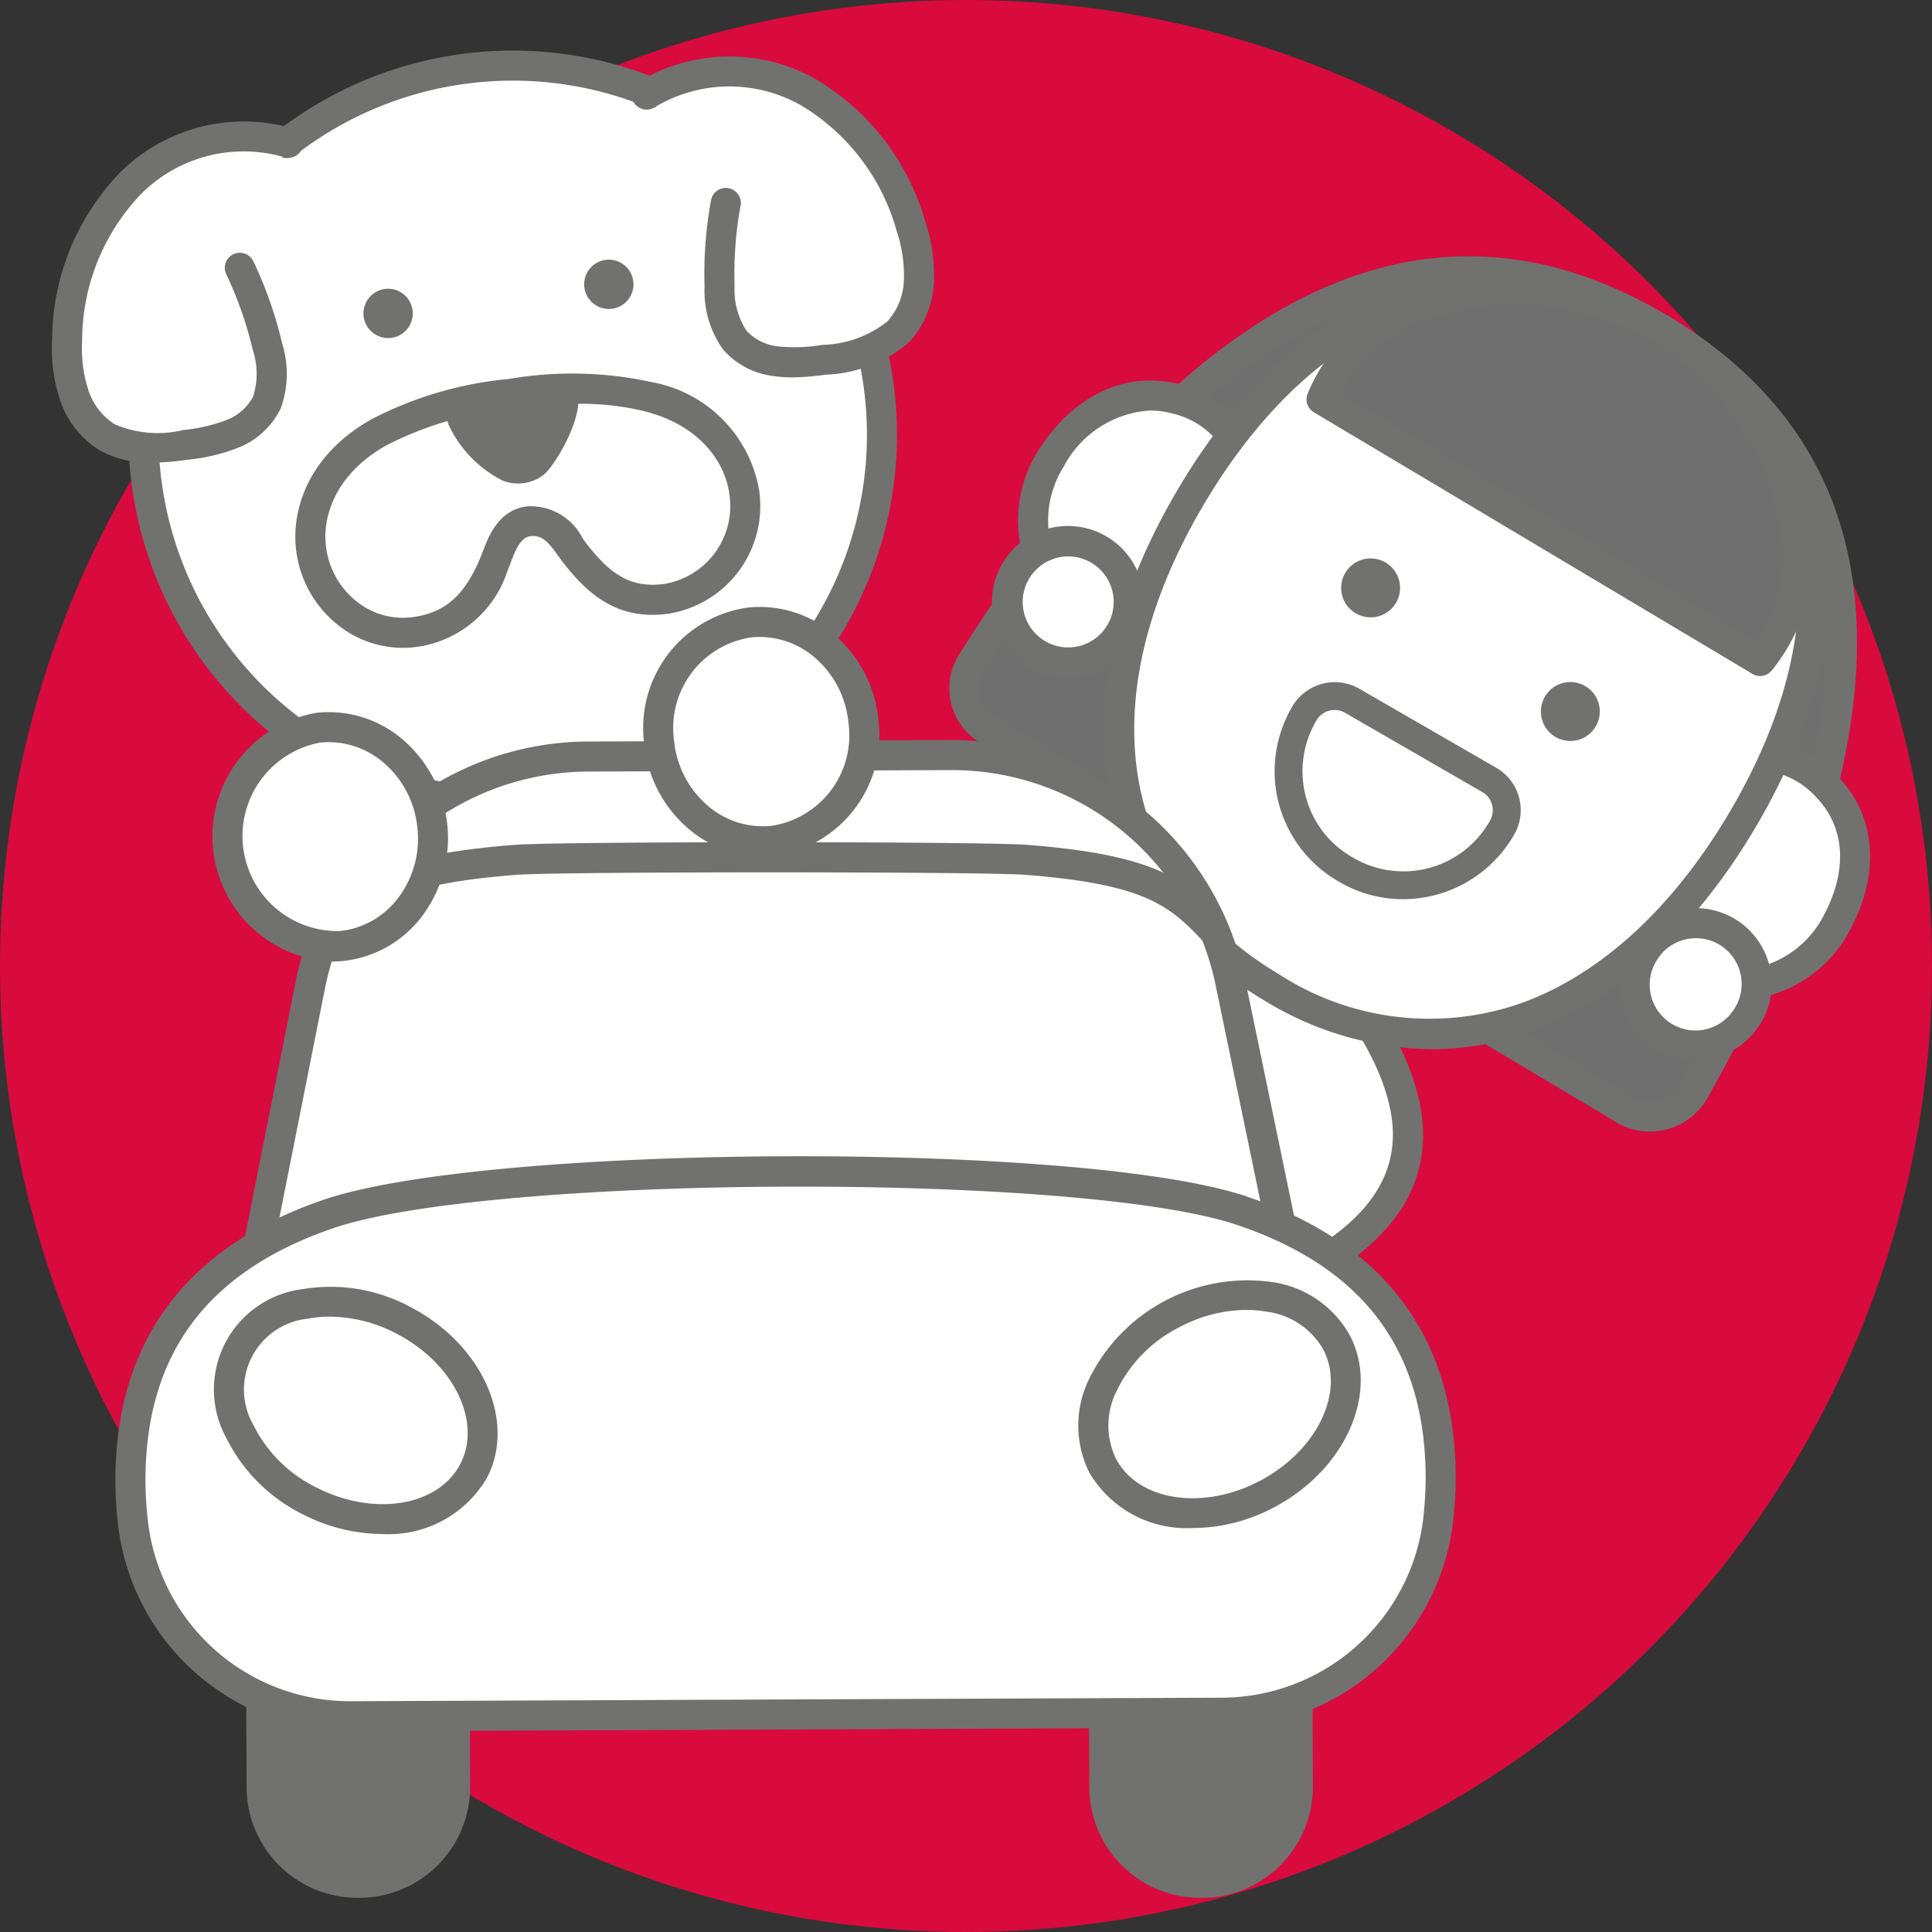 <svg xmlns="http://www.w3.org/2000/svg" width="90" height="90" viewBox="0 0 90 90"><rect x="0" y="0" width="90" height="90" fill="#333333" stroke="none"/><g id="Livello_2" data-name="Livello 2"><g id="Narrative"><g id="iconGaranziaAuto2Narrative"><circle cx="45" cy="45" r="45" fill="#d90a3e"/><path d="M62.268,45.551c-2.645-3.561-8.09-2.934-11.619-1.631,0,0-5.263,5.536-5.763,5.536-.5,0,3.703,17.012,3.703,17.012l11.401-6.766c1.718-.978,6.109-3.127,5.548-7.611C65.142,48.923,62.618,46.021,62.268,45.551Z" fill="#fff"/><path d="M48.589,67.169a.701.701,0,0,1-.68-.532c-4.167-16.867-3.849-17.275-3.592-17.603a.75.75,0,0,1,.369-.248A69.308,69.308,0,0,0,50.142,43.438a.705.705,0,0,1,.266-.174c3.995-1.476,9.645-1.87,12.423,1.87l.001 0.0.144.184c.712.897,2.876,3.629,3.258,6.687.586,4.686-3.57,7.007-5.567,8.122l-.328.185L48.946,67.07A.697.697,0,0,1,48.589,67.169ZM45.561,49.864c.193,1.764,2.108,9.92,3.482,15.521L59.982,58.904c1.862-1.04,5.33-2.977,4.861-6.726-.333-2.669-2.315-5.169-2.966-5.991l-.171-.219-.001-0h0c-2.284-3.074-7.133-2.709-10.663-1.446A53.157,53.157,0,0,1,45.561,49.864Zm-.694-1.107h0Zm.003-.001-.002.001Zm.002,0h0Zm.006,0h0Zm.002,0h0Zm.003,0h0Zm.002,0h0Zm.003,0h0Z" fill="#717270"/><path d="M75.643,51.672a2.375,2.375,0,0,0,3.288-.87c6.649-11.827,12.037-27.356-1.602-35.492C63.647,7.149,52.512,19.371,45.27,30.868a2.254,2.254,0,0,0,.756,3.137Z" fill="#6f706f"/><path d="M76.857,52.71a3.06,3.06,0,0,1-1.573-.437L45.667,34.605a2.956,2.956,0,0,1-.99-4.11C55.458,13.382,66.564,8.073,77.687,14.709c11.1,6.621,11.724,18.879,1.854,36.436a3.046,3.046,0,0,1-1.885,1.46A3.112,3.112,0,0,1,76.857,52.71ZM76.001,51.07a1.673,1.673,0,0,0,1.295.182,1.655,1.655,0,0,0,1.024-.793c9.426-16.767,8.971-28.391-1.351-34.548-10.348-6.171-20.812-1.015-31.107,15.33a1.555,1.555,0,0,0,.521,2.162Z" fill="#717270"/><path d="M58.193,22.268c-.088-3.133-5.784-6.35-9.232-.906a5.665,5.665,0,0,0,4.663,8.564Z" fill="#fff"/><path d="M54.014,30.64l-.414-.014a6.375,6.375,0,0,1-3.034-.895,6.471,6.471,0,0,1-2.964-4.034,6.091,6.091,0,0,1,.768-4.71c1.653-2.61,4.139-3.754,6.648-3.065a5.086,5.086,0,0,1,3.875,4.326l.005.204Zm-.435-11.516a4.882,4.882,0,0,0-4.026,2.612,4.702,4.702,0,0,0-.59,3.636,5.069,5.069,0,0,0,2.319,3.156,4.979,4.979,0,0,0,1.963.667l4.233-7.098a3.81,3.81,0,0,0-2.833-2.826A4.01,4.01,0,0,0,53.579,19.125Z" fill="#717270"/><path d="M80.297,35.454c2.798-1.411,8.336,2.073,5.183,7.693a5.665,5.665,0,0,1-9.751-.035Z" fill="#fff"/><path d="M80.663,46.618a6.469,6.469,0,0,1-3.31-.907A6.36,6.36,0,0,1,75.125,43.466l-.21-.357,4.885-8.188.182-.092a5.082,5.082,0,0,1,5.648,1.354c1.8,1.881,1.972,4.612.46,7.306a6.085,6.085,0,0,1-3.778,2.914A6.376,6.376,0,0,1,80.663,46.618Zm-4.111-3.519a4.97,4.97,0,0,0,1.519,1.41,5.07,5.07,0,0,0,3.88.542,4.7,4.7,0,0,0,2.919-2.246c1.212-2.16,1.12-4.22-.251-5.653a3.81,3.81,0,0,0-3.833-1.15Z" fill="#717270"/><ellipse cx="68.321" cy="30.674" rx="17.809" ry="14.889" transform="translate(6.976 73.634) rotate(-59.182)" fill="#fff"/><path d="M66.691,48.876a15.27,15.27,0,0,1-7.853-2.306C50.581,41.644,49.085,32.493,54.933,22.688c5.849-9.805,14.613-12.835,22.87-7.91C86.061,19.704,87.558,28.855,81.709,38.66h0c-2.753,4.615-6.268,7.835-10.162,9.312A13.637,13.637,0,0,1,66.691,48.876Zm3.275-34.985c-5.171,0-10.118,3.291-13.831,9.515-5.406,9.063-4.096,17.479,3.42,21.962a12.903,12.903,0,0,0,11.495,1.295c3.597-1.364,6.866-4.379,9.455-8.72h0c5.406-9.063,4.096-17.479-3.42-21.963A13.839,13.839,0,0,0,69.967,13.891ZM81.107,38.302h0Z" fill="#717270"/><path d="M77.365,15.332h0c-5.586-3.332-13.717-2.16-15.802,3.271l0,0L81.993,30.791l0,0C85.782,26.376,82.951,18.664,77.365,15.332Z" fill="#6f706f"/><path d="M81.993,31.491a.694.694,0,0,1-.358-.099l-20.431-12.187a.699.699,0,0,1-.295-.852A8.525,8.525,0,0,1,66.291,13.448a13.917,13.917,0,0,1,17.992,10.733,8.526,8.526,0,0,1-1.759,7.065A.699.699,0,0,1,81.993,31.491Zm-19.543-13.173L81.822,29.874a7.295,7.295,0,0,0,1.079-5.467,12.724,12.724,0,0,0-5.896-8.474h0A12.728,12.728,0,0,0,66.749,14.771,7.3,7.3,0,0,0,62.45,18.318Z" fill="#717270"/><path d="M74.345,33.823a1.372,1.372,0,1,0-1.87.515,1.372,1.372,0,0,0,1.87-.515" fill="#717270"/><path d="M65.041,28.064a1.372,1.372,0,1,0-1.87.515,1.372,1.372,0,0,0,1.87-.515" fill="#717270"/><path d="M65.358,41.889a5.858,5.858,0,0,1-2.938-.79l-.083-.048a5.917,5.917,0,0,1-2.167-8.085,2.292,2.292,0,0,1,3.142-.888l6.391,3.69a2.277,2.277,0,0,1,.833,3.11A5.973,5.973,0,0,1,65.358,41.889Zm-3.184-8.815a.98.98,0,0,0-.849.488,4.632,4.632,0,0,0-.492,3.56,4.586,4.586,0,0,0,2.152,2.804l.083.048a4.624,4.624,0,0,0,6.31-1.69,1.013,1.013,0,0,0,.128-.795.968.968,0,0,0-.455-.593l-6.391-3.69A.968.968,0,0,0,62.175,33.074Z" fill="#717270"/><circle cx="79.002" cy="45.837" r="2.831" fill="#fff"/><path d="M78.995,49.367a3.531,3.531,0,1,1,3.038-1.722A3.51,3.51,0,0,1,78.995,49.367Zm.011-5.662a2.153,2.153,0,0,0-.526.066,2.114,2.114,0,0,0-1.308.974A2.131,2.131,0,1,0,80.831,46.929h.001a2.132,2.132,0,0,0-1.826-3.224Z" fill="#717270"/><circle cx="49.757" cy="28.054" r="2.831" fill="#fff"/><path d="M49.751,31.586a3.542,3.542,0,1,1,.871-.109A3.56,3.56,0,0,1,49.751,31.586Zm.011-5.665a2.148,2.148,0,0,0-.526.066,2.119,2.119,0,1,0,.526-.066Z" fill="#717270"/><circle cx="23.772" cy="20.342" r="16.763" fill="#fff"/><path d="M30.205,4.257A17.223,17.223,0,0,0,13.342,6.664" fill="#fff"/><path d="M13.343,7.364a.7.7,0,0,1-.431-1.253A17.921,17.921,0,0,1,30.463,3.606a.7.7,0,0,1-.516,1.302A16.518,16.518,0,0,0,13.771,7.217.699.699,0,0,1,13.343,7.364Z" fill="#717270"/><path d="M6.705,21.096q.035.7.128,1.408a17.2,17.2,0,1,0,33.646-6.783" fill="#fff"/><path d="M23.873,38.158A17.926,17.926,0,0,1,6.139,22.596q-.097-.735-.133-1.464a.7.7,0,0,1,.664-.734.72.72,0,0,1,.734.664c.022.447.062.898.123,1.351a16.5,16.5,0,1,0,32.275-6.507.7.7,0,0,1,1.352-.368A18.138,18.138,0,0,1,41.633,17.918,17.91,17.91,0,0,1,23.873,38.158Z" fill="#717270"/><path d="M13.432,6.651a7.452,7.452,0,0,0-7.378,1.917A10.59,10.59,0,0,0,3.127,15.826a7.118,7.118,0,0,0,.32,2.548,3.696,3.696,0,0,0,1.55,1.998,5.703,5.703,0,0,0,3.658.349,8.27,8.27,0,0,0,2.165-.508,3.036,3.036,0,0,0,1.614-1.465,4.091,4.091,0,0,0,.03-2.591,18.228,18.228,0,0,0-1.283-3.667" fill="#fff"/><path d="M7.065,21.553a4.703,4.703,0,0,1-2.422-.577,4.372,4.372,0,0,1-1.857-2.372,7.691,7.691,0,0,1-.359-2.798A11.305,11.305,0,0,1,5.563,8.068a8.182,8.182,0,0,1,8.092-2.081A.7.7,0,0,1,13.208,7.314,6.748,6.748,0,0,0,6.544,9.067a9.895,9.895,0,0,0-2.717,6.779,6.333,6.333,0,0,0,.281,2.298,2.976,2.976,0,0,0,1.242,1.624,5.104,5.104,0,0,0,3.21.26,7.677,7.677,0,0,0,1.982-.458,2.337,2.337,0,0,0,1.253-1.109,3.519,3.519,0,0,0-.015-2.144,17.546,17.546,0,0,0-1.233-3.526.7.7,0,1,1,1.264-.601,18.921,18.921,0,0,1,1.333,3.808,4.714,4.714,0,0,1-.072,3.037,3.716,3.716,0,0,1-1.978,1.822,8.819,8.819,0,0,1-2.347.559A12.603,12.603,0,0,1,7.065,21.553Z" fill="#717270"/><path d="M30.122,4.407a7.452,7.452,0,0,1,7.622-.06,10.59,10.59,0,0,1,4.708,6.252,7.118,7.118,0,0,1,.351,2.544,3.696,3.696,0,0,1-.979,2.332,5.703,5.703,0,0,1-3.442,1.285,8.27,8.27,0,0,1-2.223.07,3.036,3.036,0,0,1-1.938-.997,4.091,4.091,0,0,1-.7-2.495A18.228,18.228,0,0,1,33.81,9.464" fill="#fff"/><path d="M36.901,17.58a5.915,5.915,0,0,1-.842-.058,3.711,3.711,0,0,1-2.381-1.247,4.709,4.709,0,0,1-.857-2.914,18.924,18.924,0,0,1,.3-4.023.7.7,0,1,1,1.377.252,17.608,17.608,0,0,0-.278,3.726,3.519,3.519,0,0,0,.543,2.075,2.331,2.331,0,0,0,1.497.747,7.701,7.701,0,0,0,2.032-.071,5.106,5.106,0,0,0,3.033-1.082,2.983,2.983,0,0,0,.779-1.892,6.346,6.346,0,0,0-.323-2.292A9.898,9.898,0,0,0,37.399,4.957a6.746,6.746,0,0,0-6.89.033.7.7,0,0,1-.775-1.166,8.174,8.174,0,0,1,8.354-.086A11.304,11.304,0,0,1,43.123,10.399a7.691,7.691,0,0,1,.378,2.796,4.377,4.377,0,0,1-1.18,2.772,6.319,6.319,0,0,1-3.852,1.487A12.328,12.328,0,0,1,36.901,17.58Z" fill="#717270"/><circle cx="18.079" cy="14.6" r="1.149" fill="#717270"/><circle cx="28.361" cy="13.245" r="1.149" fill="#717270"/><path d="M26.783,25.774c1.151,1.47,2.29,2.382,4.24,2.125a4.37,4.37,0,0,0,3.643-4.989c-.213-1.614-1.465-3.667-4.464-4.428A16.515,16.515,0,0,0,23.803,18.346a16.515,16.515,0,0,0-6.145,1.789c-2.7,1.512-3.377,3.819-3.164,5.433a4.37,4.37,0,0,0,4.811,3.874,4.47,4.47,0,0,0,3.695-3.136c.286-.673.57-1.885,1.623-2.023C25.804,24.128,26.332,25.198,26.783,25.774Z" fill="#fff"/><path d="M18.763,30.179A4.853,4.853,0,0,1,15.705,29.084a5.249,5.249,0,0,1-1.906-3.424c-.247-1.875.547-4.472,3.518-6.135a17.324,17.324,0,0,1,6.395-1.872,17.331,17.331,0,0,1,6.663.15,6.193,6.193,0,0,1,4.986,5.016,5.076,5.076,0,0,1-4.246,5.773c-2.397.321-3.766-.96-4.883-2.387l-.001-0c-.074-.096-.151-.203-.232-.317-.436-.614-.742-.979-1.284-.91-.446.059-.667.553-.93,1.246-.049.128-.095.25-.141.358a5.183,5.183,0,0,1-4.247,3.556A4.871,4.871,0,0,1,18.763,30.179ZM26.991,18.812a23.799,23.799,0,0,0-3.097.229A16.043,16.043,0,0,0,18,20.746c-2.359,1.321-3,3.31-2.812,4.731a3.854,3.854,0,0,0,1.396,2.517,3.44,3.44,0,0,0,2.63.755c1.495-.197,2.405-.984,3.142-2.716.04-.093.079-.197.121-.307.278-.735.745-1.964,2.055-2.137a2.714,2.714,0,0,1,2.609,1.488c.068.095.132.186.194.265,1.05,1.342,1.983,2.073,3.597,1.862a3.676,3.676,0,0,0,3.041-4.203c-.188-1.421-1.321-3.176-3.941-3.841A12.217,12.217,0,0,0,26.991,18.812Z" fill="#717270"/><path d="M26.202,18.419c-.261-.468-1.492-.094-2.354-.003-.835.088-1.928.124-2.23.569-.553.817,1.444,2.511,2.048,2.748a1.269,1.269,0,0,0,1.208-.15C25.365,21.23,26.508,18.968,26.202,18.419Z" fill="#717270"/><path d="M24.135,22.523a1.972,1.972,0,0,1-.725-.138,5.507,5.507,0,0,1-2.51-2.592,1.35,1.35,0,0,1,.139-1.201c.444-.658,1.433-.75,2.388-.838l.349-.034c.198-.021.417-.058.638-.096.919-.155,1.962-.332,2.4.454h0c.582,1.043-.957,3.661-1.531,4.074A1.96,1.96,0,0,1,24.135,22.523Zm-1.905-3.152A4.414,4.414,0,0,0,23.923,21.082a.571.571,0,0,0,.542-.067,6.335,6.335,0,0,0,1.063-2.127,8.361,8.361,0,0,0-.882.117c-.251.042-.499.084-.725.108l-.365.036A5.514,5.514,0,0,0,22.229,19.371Z" fill="#717270"/><path d="M44.317,35.174l-16.96.069A13.206,13.206,0,0,0,14.458,45.875L11.936,58.567l47.992-.195-2.625-12.671A13.206,13.206,0,0,0,44.317,35.174Z" fill="#fff"/><path d="M11.937,59.267a.7.7,0,0,1-.687-.837l2.521-12.691a13.952,13.952,0,0,1,13.583-11.196l16.96-.069h.058a13.951,13.951,0,0,1,13.616,11.085l2.625,12.672a.701.701,0,0,1-.683.842l-47.991.194ZM44.32,35.874l-16.96.069A12.547,12.547,0,0,0,15.145,46.012L12.79,57.863l46.278-.188-2.451-11.833a12.547,12.547,0,0,0-12.245-9.969l-.052 0Zm-.003-.7h0Z" fill="#717270"/><path d="M56.592,43.412c-1.673-1.804-2.962-2.905-8.788-3.357-2.058-.16-21.733-.16-23.791,0-5.826.452-7.116,1.553-8.788,3.357" fill="#fff"/><path d="M56.592,44.112a.702.702,0,0,1-.514-.224c-1.588-1.713-2.758-2.703-8.328-3.136-1.993-.153-21.69-.153-23.684,0-5.571.433-6.741,1.423-8.329,3.136A.7.7,0,0,1,14.71,42.936c1.773-1.912,3.168-3.107,9.249-3.579,2.121-.164,21.777-.164,23.898,0,6.08.472,7.475,1.667,9.248,3.579a.701.701,0,0,1-.514,1.176Z" fill="#717270"/><path d="M12.181,75.832h9.014a0,0,0,0,1,0,0v7.409a4.466,4.466,0,0,1-4.466,4.466h-.082A4.466,4.466,0,0,1,12.181,83.241V75.832A0,0,0,0,1,12.181,75.832Z" transform="translate(-0.332 0.069) rotate(-0.233)" fill="#71726f"/><path d="M16.729,88.407a5.167,5.167,0,0,1-5.242-5.145L11.457,75.854a.701.701,0,0,1,.697-.703l9.014-.037a.767.767,0,0,1,.496.203.701.701,0,0,1,.207.494l.03,7.409a5.173,5.173,0,0,1-5.146,5.188ZM12.86,76.548l.027,6.709a3.77,3.77,0,0,0,3.767,3.751h.015a3.788,3.788,0,0,0,3.832-3.782l-.027-6.709Z" fill="#717270"/><path d="M51.438,75.832h9.014a0,0,0,0,1,0,0v7.409a4.466,4.466,0,0,1-4.466,4.466h-.082a4.466,4.466,0,0,1-4.466-4.466V75.832A0,0,0,0,1,51.438,75.832Z" transform="translate(-0.332 0.228) rotate(-0.233)" fill="#71726f"/><path d="M55.987,88.407a5.167,5.167,0,0,1-5.243-5.145l-.03-7.409a.701.701,0,0,1,.697-.703l9.015-.037h.003a.7.7,0,0,1,.7.697l.03,7.409a5.173,5.173,0,0,1-5.146,5.188ZM52.117,76.548l.027,6.709a3.77,3.77,0,0,0,3.767,3.751h.015a3.788,3.788,0,0,0,3.833-3.782l-.027-6.709Z" fill="#717270"/><path d="M56.84,79.785a10.231,10.231,0,0,0,10.176-9.154c.066-.677.099-1.296.097-1.816-.014-3.509-.866-9.589-9.278-12.42-7.411-2.495-35.192-2.382-42.583.173C6.864,59.467,6.062,65.553,6.076,69.063c.002.521.04,1.139.112,1.816a10.231,10.231,0,0,0,10.25,9.071Z" fill="#fff"/><path d="M16.395,80.649A10.879,10.879,0,0,1,5.492,70.952,18.628,18.628,0,0,1,5.376,69.065c-.027-6.51,3.219-10.938,9.648-13.159,7.633-2.638,35.385-2.751,43.035-.175,6.446,2.17,9.729,6.57,9.754,13.08.002.545-.032,1.18-.101,1.887a10.881,10.881,0,0,1-10.87,9.787h0l-40.401.164Zm40.445-.864h0ZM37.283,55.278c-8.956,0-18.061.657-21.802,1.95-5.883,2.033-8.73,5.903-8.705,11.831.002.495.039,1.099.108,1.744A9.483,9.483,0,0,0,16.395,79.249h.041L56.837,79.085a9.486,9.486,0,0,0,9.483-8.522c.062-.65.095-1.254.093-1.745-.022-5.928-2.901-9.774-8.801-11.76C54.07,55.865,45.742,55.278,37.283,55.278Z" fill="#717270"/><ellipse cx="16.589" cy="65.701" rx="4.74" ry="6.158" transform="translate(-49.486 50.67) rotate(-63.014)" fill="#fff"/><path d="M17.802,71.46a8.164,8.164,0,0,1-3.682-.911,7.854,7.854,0,0,1-3.564-3.536,4.712,4.712,0,0,1,3.545-6.962,7.839,7.839,0,0,1,4.956.802c3.369,1.717,5.004,5.287,3.644,7.96h0A5.297,5.297,0,0,1,17.802,71.46ZM15.369,61.335a5.488,5.488,0,0,0-1.011.092,3.321,3.321,0,0,0-2.538,4.984,6.436,6.436,0,0,0,2.935,2.89c2.683,1.366,5.687.861,6.697-1.123,1.011-1.985-.35-4.712-3.03-6.077A6.775,6.775,0,0,0,15.369,61.335Zm6.707,7.16h0Z" fill="#717270"/><ellipse cx="56.813" cy="65.404" rx="6.158" ry="4.74" transform="translate(-23.963 34.089) rotate(-27.83)" fill="#fff"/><path d="M55.578,71.182a5.266,5.266,0,0,1-4.829-2.575,4.925,4.925,0,0,1,.013-4.425,8.219,8.219,0,0,1,8.456-4.464,4.929,4.929,0,0,1,3.66,2.485c1.4,2.652-.182,6.247-3.524,8.013A8.138,8.138,0,0,1,55.578,71.182Zm2.477-10.161a6.746,6.746,0,0,0-3.127.812,6.446,6.446,0,0,0-2.894,2.933,3.561,3.561,0,0,0-.047,3.188h0c1.04,1.97,4.049,2.432,6.713,1.025,2.66-1.405,3.979-4.15,2.939-6.12a3.559,3.559,0,0,0-2.659-1.76A5.483,5.483,0,0,0,58.055,61.021Z" fill="#717270"/><ellipse cx="15.383" cy="38.983" rx="4.783" ry="5.114" transform="translate(-4.108 1.883) rotate(-6.181)" fill="#fff"/><path d="M15.447,44.793a5.84,5.84,0,0,1-.69-11.59,5.309,5.309,0,0,1,4.056,1.291,6.067,6.067,0,0,1,.882,8.141,5.294,5.294,0,0,1-3.686,2.128A5.194,5.194,0,0,1,15.447,44.793Zm-.127-10.221a3.931,3.931,0,0,0-.413.022,4.427,4.427,0,0,0,.951,8.776,3.91,3.91,0,0,0,2.717-1.578,4.562,4.562,0,0,0,.866-3.25V38.543a4.562,4.562,0,0,0-1.542-2.989A3.939,3.939,0,0,0,15.32,34.572Z" fill="#717270"/><ellipse cx="35.463" cy="34.082" rx="4.783" ry="5.114" transform="translate(-3.463 4.016) rotate(-6.181)" fill="#fff"/><path d="M35.52,39.893a5.315,5.315,0,0,1-3.487-1.321,5.959,5.959,0,0,1-2.021-3.899,5.662,5.662,0,0,1,4.825-6.37,5.303,5.303,0,0,1,4.056,1.291,5.959,5.959,0,0,1,2.021,3.899h0a5.662,5.662,0,0,1-4.825,6.37A5.307,5.307,0,0,1,35.52,39.893Zm-.12-10.221a3.931,3.931,0,0,0-.413.022,4.263,4.263,0,0,0-3.583,4.828,4.56,4.56,0,0,0,1.542,2.989,3.917,3.917,0,0,0,2.992.959,4.263,4.263,0,0,0,3.583-4.828h0a4.562,4.562,0,0,0-1.542-2.989A3.939,3.939,0,0,0,35.4,29.671Z" fill="#717270"/></g></g></g></svg>